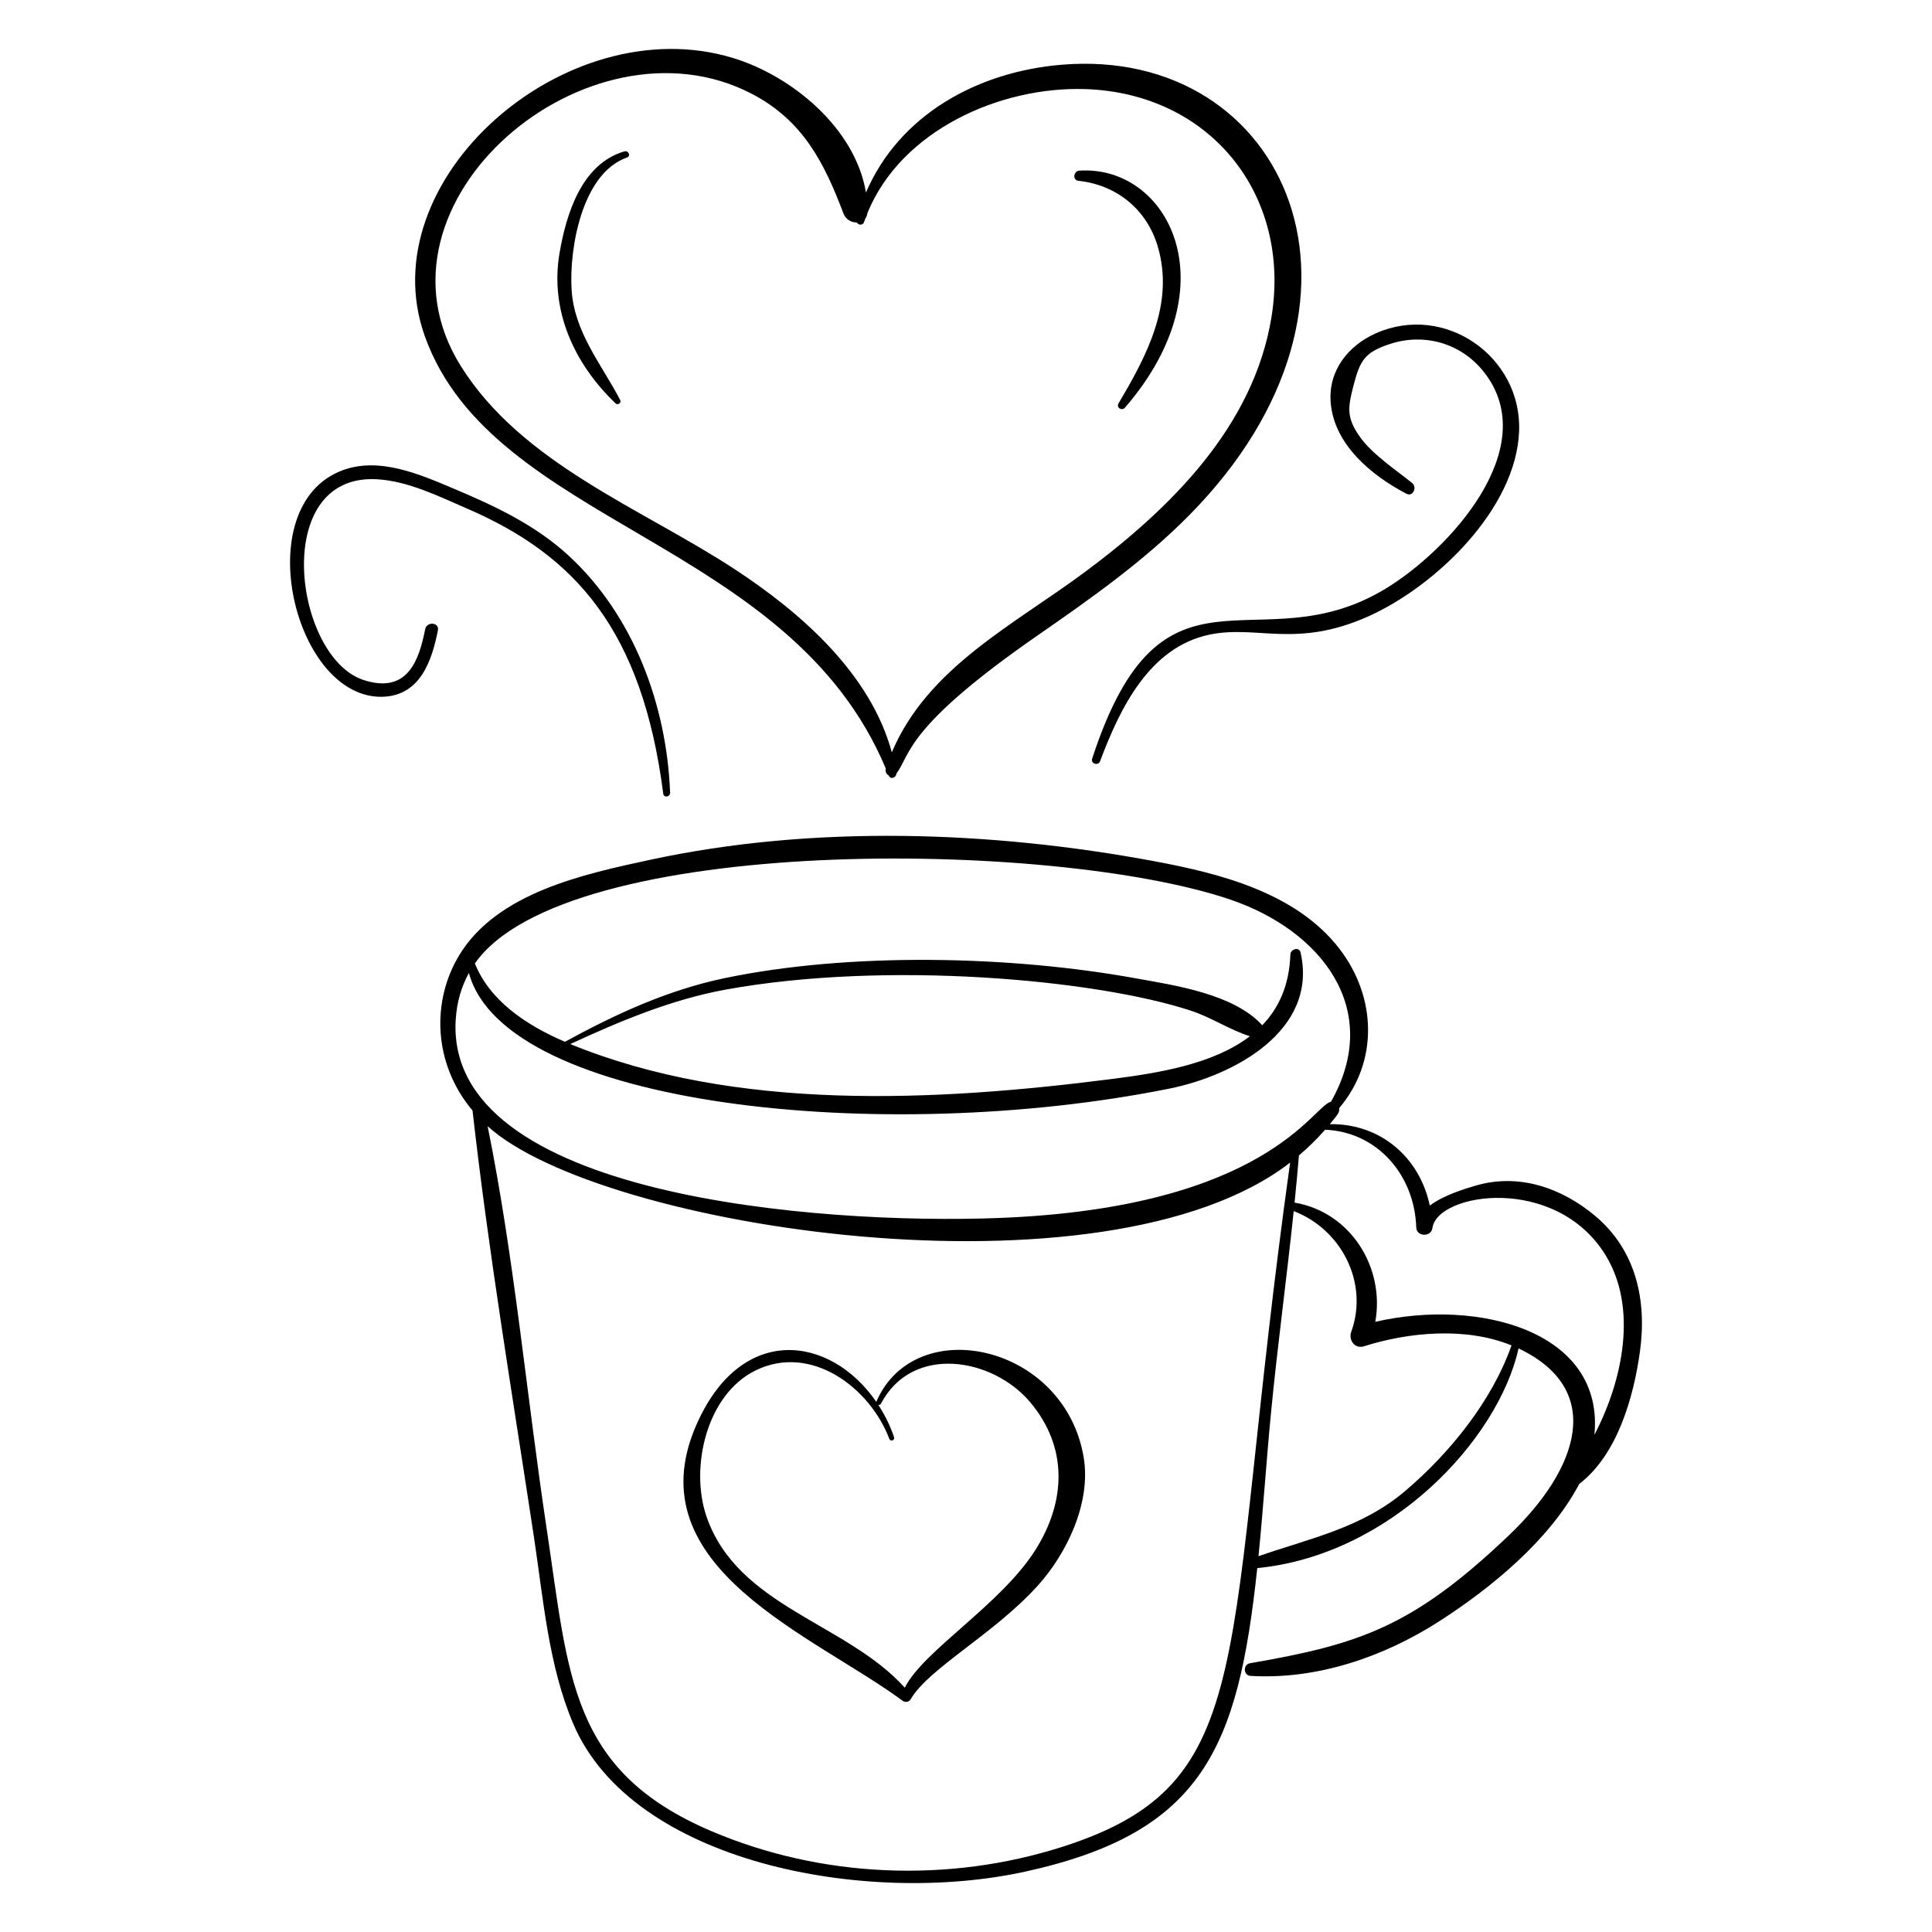 <?xml version="1.0" encoding="UTF-8"?>
<!-- Uploaded to: SVG Repo, www.svgrepo.com, Generator: SVG Repo Mixer Tools -->
<svg fill="#000000" width="800px" height="800px" version="1.1" viewBox="144 144 512 512" xmlns="http://www.w3.org/2000/svg">
 <g>
  <path d="m378.74 347.67c-0.227 0.855 0.184 1.516 0.793 1.832 0.473 1.219 1.996 0.547 2.012-0.461 3.891-5.266 2.262-12.27 37.547-36.73 13.992-9.703 27.984-19.559 40-31.707 56.289-56.91 25.891-124.45-33.773-119.45-22.438 1.879-43.051 13.391-51.832 33.867-2.84-17.051-19.621-30.93-35.328-35.684-44.129-13.363-96.5 32.301-81.539 73.867 18.031 50.105 96.668 53.734 122.12 114.46zm-35.484-178.8c13.473 7.027 19.164 18.168 24.285 31.75 0.582 1.539 2.109 2.359 3.523 2.344 0.398 0.703 1.59 0.855 1.926-0.141 0.109-0.32 0.238-0.633 0.352-0.953 0.27-0.367 0.457-0.832 0.527-1.395 8.941-21.938 35.195-33.625 57.801-32.863 32.965 1.113 54.578 27.898 49.285 60.422-4.715 28.953-26.684 50.605-49.219 67.387-19.016 14.16-41.852 25.391-51.395 47.949-5.691-20.934-24.117-37.043-41.652-48.531-24.578-16.098-56.348-27.906-72.578-53.844-27.125-43.336 33.934-94.66 77.145-72.125z"/>
  <path d="m566.75 466.24c-8.824-7.414-20.207-11.402-31.641-8.051-3.258 0.957-8.629 2.609-12.195 5.305-2.731-12.914-13.195-21.789-26.496-21.578 2.109-2.57 2.644-3.133 2.465-4.238 10.488-12.32 9.934-29.484 0.051-42.281-11.418-14.781-31.473-19.891-48.914-23.145-43.371-8.098-90.539-9.715-133.81-0.379-17.543 3.785-40.398 8.688-50.477 25.207-7.324 12.004-7.102 28.613 3.488 41.223 4.262 37.758 10.598 75.535 16.289 113.11 2.481 16.391 3.863 34.109 10.445 49.496 15.684 36.672 77.352 48.344 119.64 39.109 47.277-10.328 56.527-32.922 61.59-80.453 35.227-3.453 63.758-33.816 69.254-58.211 22.891 10.867 16.055 31.766-2.519 49.48-25.645 24.457-39.848 28.938-68.668 33.945-1.863 0.324-1.797 3.231 0.141 3.348 17.578 1.055 35.273-5.008 49.938-14.418 13.988-8.977 29.402-21.68 37.184-36.449 10.168-7.805 14.418-23.09 16.078-35.035 1.895-13.652-1.035-26.902-11.84-35.98zm-301.97-52.156c0.305-4.711 1.559-8.738 3.488-12.238 9.5 35.379 109.7 45.926 185.65 30.645 16.879-3.398 39.453-15.266 34.75-36.055-0.371-1.645-2.664-0.906-2.711 0.539-0.277 8.168-3.09 14.207-7.449 18.73-7.551-8.332-23.293-10.59-33.516-12.441-33.293-6.035-75.773-6.969-109-0.035-14.992 3.129-28.914 9.539-42.273 16.859-10.586-4.551-19.945-11.016-23.875-20.762 24.004-34.34 153.12-32.934 200.2-16.93 24.055 8.176 40.586 29.07 26.664 53.598-4.629 0.785-16.832 28.051-88.004 30.785-47.242 1.812-146.98-5.547-143.93-52.695zm30.355 6.602c13.207-6.098 26.84-11.82 41.188-14.43 42.453-7.727 97.969-2.723 123.28 5.586 5.344 1.754 10.309 5.086 15.625 6.773-9.621 7.383-24.09 9.738-36.543 11.328-46.715 5.977-99.742 8.715-143.55-9.258zm130.34 212.76c-30.129 9.625-63.785 8.238-92.906-4.156-37.609-16.008-37.812-41.105-43.734-80.418-5.316-35.301-8.508-71.395-15.609-106.42 29.746 27.062 163.5 47.652 212.67 9.648-18.473 132.18-7.199 164.34-60.418 181.35zm90.949-94.348c-11.57 9.844-25.164 12.539-38.91 17.309 1.273-12.727 2.102-25.512 3.336-38.207 1.73-17.797 4.137-35.477 5.996-53.242 12.641 4.824 19.938 19.035 15.246 31.977-0.785 2.168 0.926 4.621 3.363 3.848 11.871-3.762 26.949-5.188 39.109-0.242-5.176 14.75-16.359 28.531-28.141 38.559zm50.113-14.855c2.664-27.438-30.602-36.27-58.07-29.949 2.57-14.262-6.406-29.035-21.395-31.59 0.426-4.16 0.816-8.324 1.16-12.5 2.465-2.086 4.781-4.356 6.934-6.816 13.773 0.57 23.707 11.926 24.156 25.914 0.078 2.445 3.941 2.594 4.269 0.176 1.293-9.484 32.754-14.258 45.902 7.16 8.457 13.773 4.746 32.844-2.957 47.605z"/>
  <path d="m376.29 515.36c-0.027 0.062-0.031 0.117-0.039 0.172-12.219-17.754-35.992-20.973-47.797 6.289-16.316 37.676 31.316 55.547 54.762 72.91 0.617 0.457 1.656 0.434 2.18-0.504 4.844-8.184 21.883-17.098 33.516-29.895 7.848-8.633 14.262-22.105 12.285-34.047-4.969-30.07-44.59-38.586-54.906-14.926zm42.051 39.473c-9.207 14.496-29.68 26.613-34.562 36.422-15.555-17.246-44.398-21.449-52.582-45.465-4.352-12.762-0.074-32.145 13.008-38.594 14.684-7.238 30.324 4.508 35.48 18.125 0.301 0.793 1.52 0.391 1.254-0.422-0.973-2.953-2.406-5.879-4.191-8.613 0.262 0.07 0.555 0 0.723-0.32 8.328-15.809 29.637-12.184 39.582-0.32 10.059 12 9.418 26.383 1.289 39.188z"/>
  <path d="m256.68 310.74c-1.621 8.152-4.617 17.262-16.309 13.477-18.438-5.969-24.828-54.727 3.438-53.211 8.305 0.441 16.555 4.566 24.059 7.812 28.422 12.297 46.301 31.996 51.898 75.512 0.152 1.199 1.859 0.871 1.816-0.277-0.898-23.199-9.668-47.039-27.07-62.969-8.68-7.945-19.234-12.934-29.973-17.461-9.027-3.805-19.93-8.688-29.82-4.973-25.176 9.449-12.707 60.996 10.902 59.992 9.727-0.414 12.828-9.473 14.43-17.605 0.414-2.141-2.953-2.406-3.371-0.297z"/>
  <path d="m516.73 274.85c1.711 0.891 2.863-1.707 1.535-2.812-3.457-2.879-10.559-7.5-13.938-12.352-3.441-4.941-3.207-7.457-1.656-13.43 1.75-6.734 2.93-8.906 9.762-11.125 8.945-2.906 18.777-0.277 24.887 7.543 15.648 20.016-9.355 47.176-26.148 57.348-34 20.594-59.09-12.141-77.738 45.023-0.441 1.359 1.605 1.988 2.102 0.668 5.219-13.879 13-30.184 28.98-33.527 12.664-2.652 22.949 3.797 42.277-4.918 17.672-7.969 39.066-28.43 39.789-49.078 0.691-19.746-19.73-33.938-37.941-25.871-7.379 3.269-12.609 9.887-12.008 18.199 0.816 11.266 10.844 19.504 20.098 24.332z"/>
  <path d="m429.76 191.91c10.172 1.074 18.188 7.613 21.074 17.465 4.398 14.992-2.824 28.758-10.398 41.492-0.691 1.164 0.855 2.133 1.707 1.148 28.227-32.699 11.262-64.352-12.164-62.789-1.473 0.098-1.801 2.516-0.219 2.684z"/>
  <path d="m308.38 250.06c-5.039-9.676-12.215-17.984-12.906-29.352-0.652-10.758 2.731-30.805 14.699-34.973 1.09-0.379 0.363-1.926-0.699-1.617-11.32 3.289-15.41 16.531-17.191 26.945-2.609 15.254 3.894 29.375 14.887 39.871 0.539 0.512 1.566-0.191 1.211-0.875z"/>
 </g>
</svg>